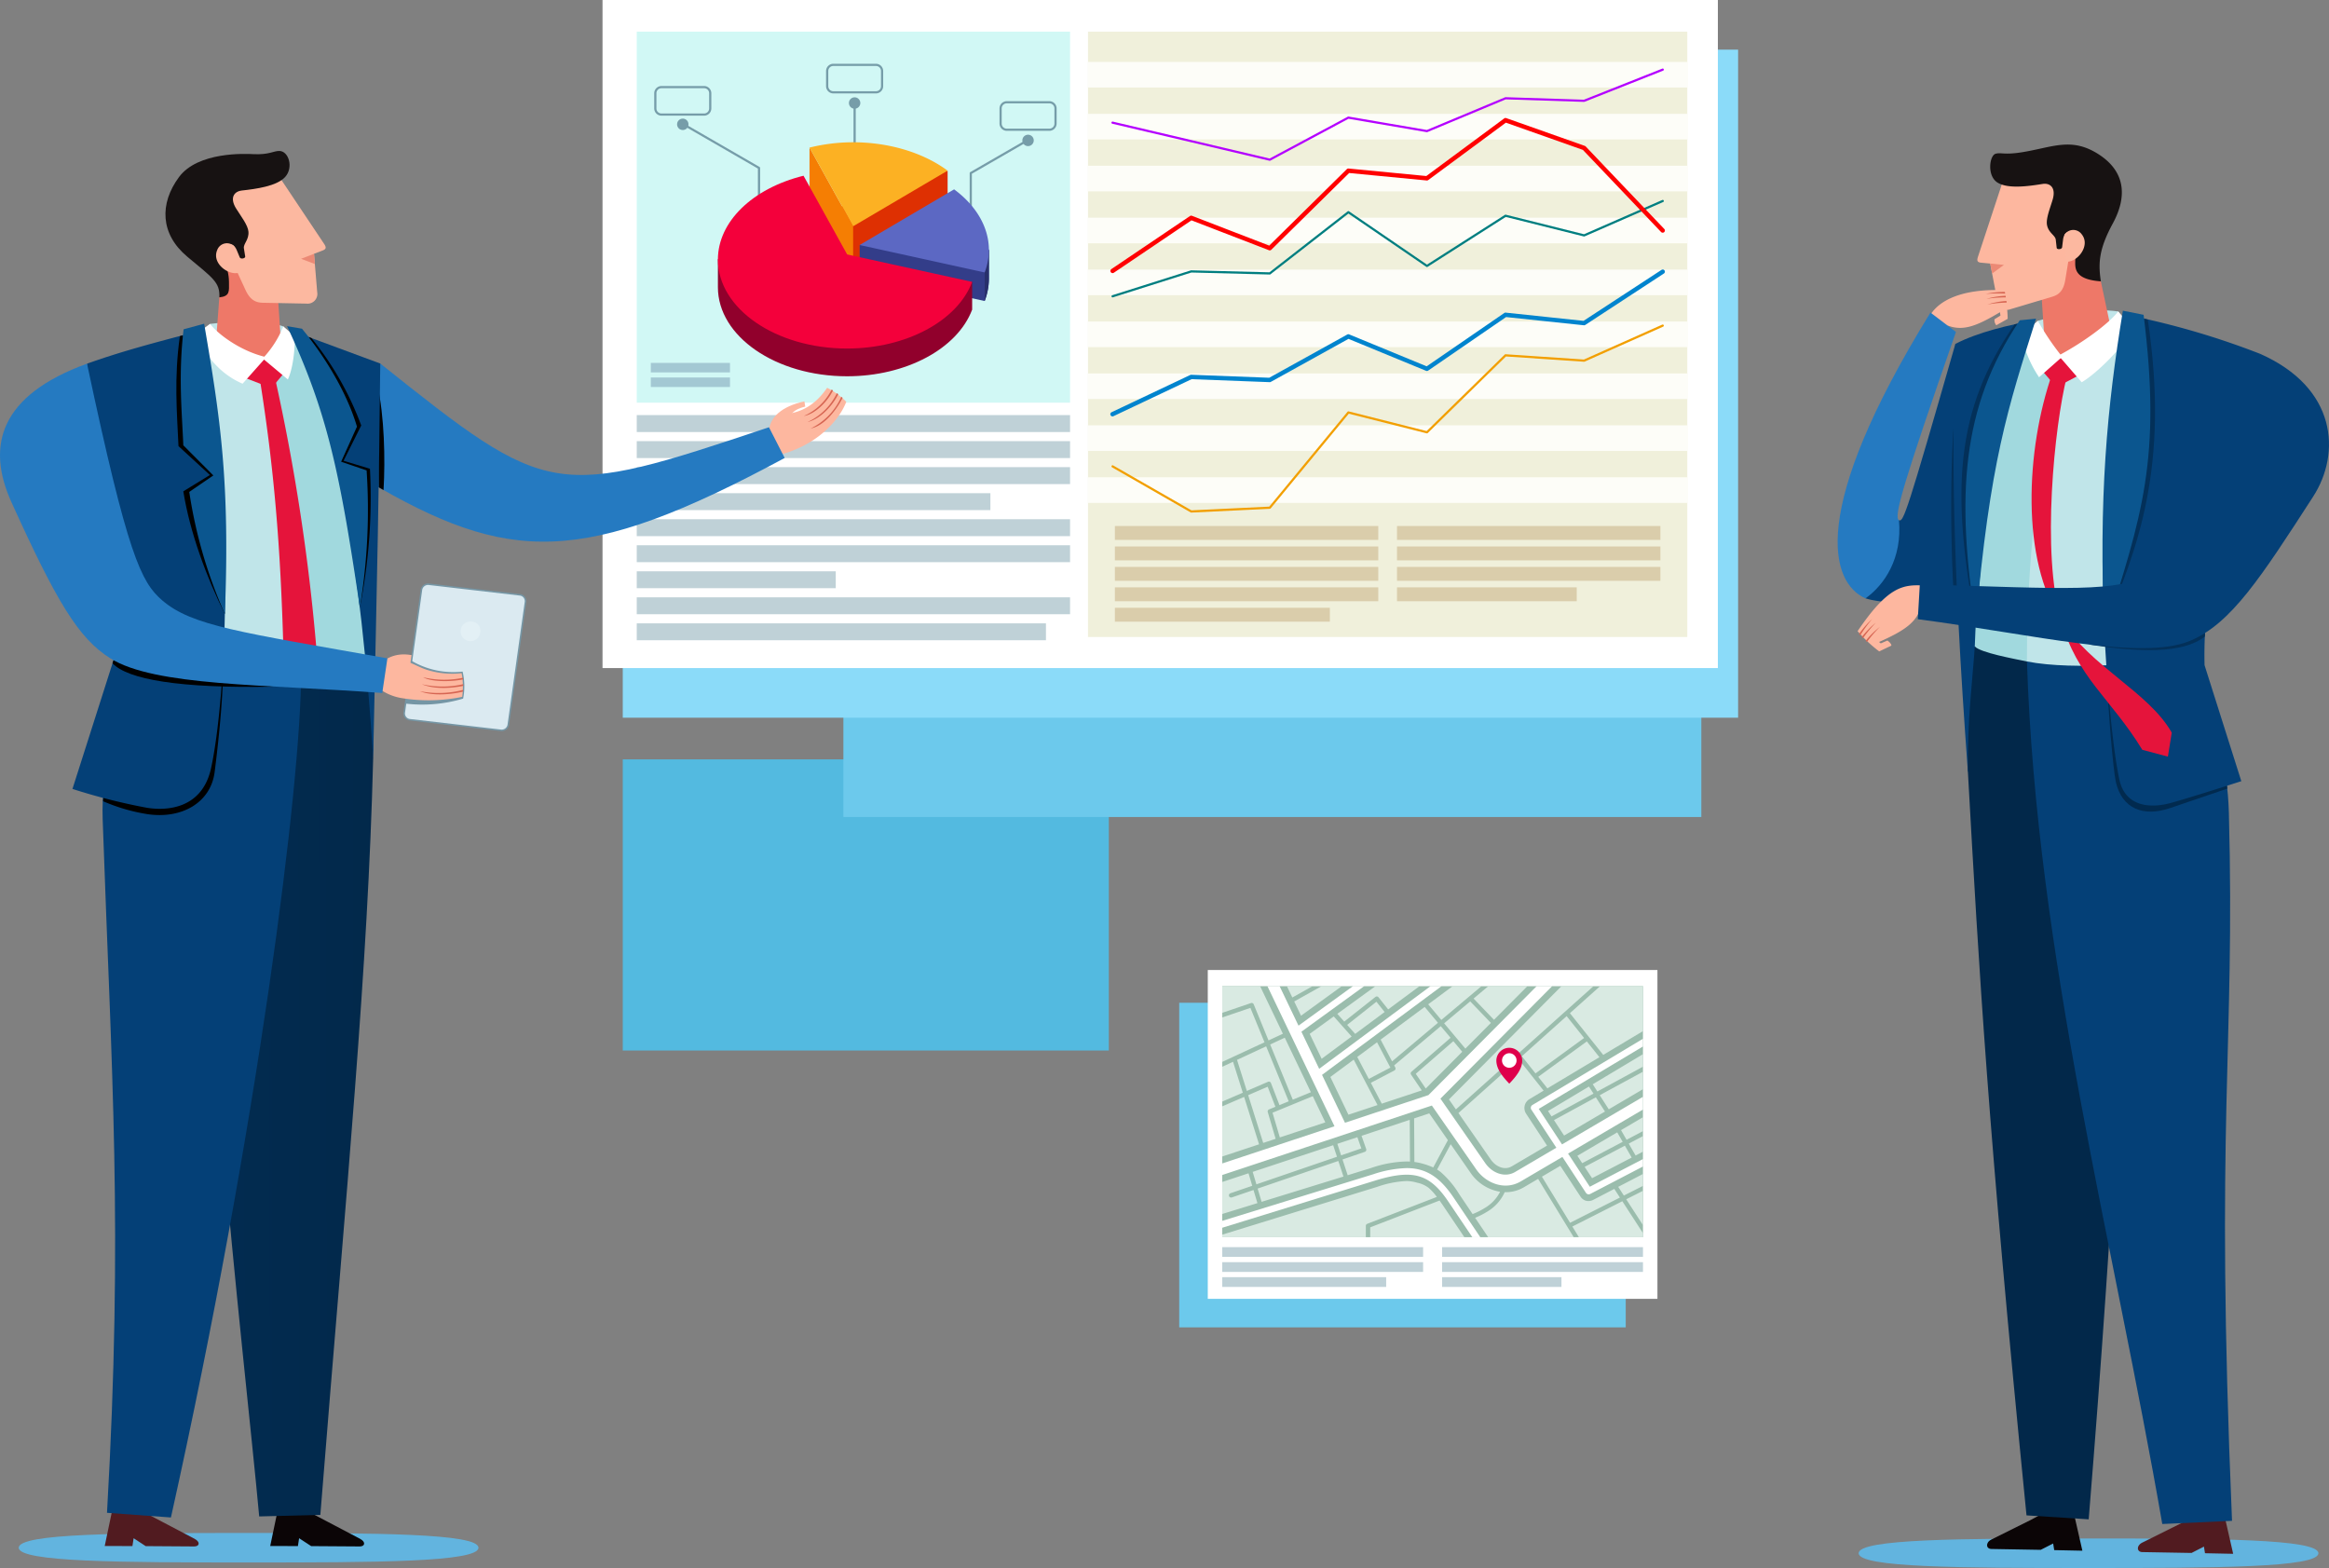 <svg xmlns="http://www.w3.org/2000/svg" xmlns:xlink="http://www.w3.org/1999/xlink" width="510.818" height="343.882" viewBox="0 0 510.818 343.882"><rect x="0" y="0" width="510.818" height="343.882" fill="#808080" stroke="none"/><defs><style>.a{fill:#6cc9ec;}.b{fill:#53bae0;}.c{fill:#8bdbf9;}.d{fill:url(#a);}.e{fill:#d1f8f5;}.f{fill:#f0f0db;}.g{fill:#bfd1d7;}.h{fill:#769da9;}.i{fill:#de3002;}.j{fill:#f57e03;}.k{fill:#333d89;}.l{fill:#28306c;}.m{fill:#91002c;}.n{fill:#f4003b;}.o{fill:#5c68c3;}.p{fill:#fcb123;}.q{fill:#a3c8d3;}.r{fill:#fdfdf8;}.s{fill:#b400ff;}.t{fill:#007e80;}.u{fill:#0084ce;}.v{fill:#f29f00;}.w{fill:red;}.x{fill:#dacdab;}.y{fill:#62b4df;}.z{fill:#0b0506;}.aa{fill:#511b20;}.ab{fill:url(#b);}.ac{fill:url(#c);}.ad{fill:url(#d);}.ae{fill:url(#e);}.af{fill:#fcb8a0;}.ag{fill:#171212;}.ah{fill:url(#f);}.ai{fill:#a1d9de;}.aj{fill:#e5143b;}.ak{fill:#fff;}.al{fill:url(#g);}.am{fill:#044077;}.an{fill:url(#h);}.ao{fill:#0b568f;}.ap{fill:url(#i);}.aq{fill:url(#j);}.ar{fill:#d66552;}.as{fill:#fdb79f;}.at{fill:url(#k);}.au{fill:url(#l);}.av{fill:url(#m);}.aw{fill:url(#n);}.ax{fill:#7596a5;}.ay{fill:url(#o);}.az{fill:url(#p);}.ba{fill:url(#q);}.bb{fill:#e3f0f5;}.bc{fill:url(#r);}.bd{fill:url(#s);}.be{fill:url(#t);}.bf{fill:url(#u);}.bg{fill:url(#v);}.bh{fill:url(#w);}.bi{fill:url(#x);}.bj{fill:url(#y);}.bk{fill:url(#z);}.bl{fill:url(#aa);}.bm{fill:url(#ab);}.bn{fill:url(#ac);}.bo{fill:url(#ad);}.bp{fill:url(#ae);}.bq{fill:#9bbdad;}.br{fill:#d9eae2;}.bs{fill:#df004b;}</style><linearGradient id="a" x1="-16.127" y1="-11.328" x2="-16.778" y2="-12.604" gradientUnits="objectBoundingBox"><stop offset="0" stop-color="#fff"/><stop offset="1" stop-color="#ecf4f6"/></linearGradient><linearGradient id="b" x1="-2.136" y1="-1.613" x2="1.097" y2="-1.64" gradientUnits="objectBoundingBox"><stop offset="0" stop-color="#033460"/><stop offset="1" stop-color="#02284a"/></linearGradient><linearGradient id="c" x1="-54.351" y1="-15.282" x2="-58.084" y2="-14.985" gradientUnits="objectBoundingBox"><stop offset="0" stop-color="#044077"/><stop offset="1" stop-color="#033460"/></linearGradient><linearGradient id="d" x1="-46.026" y1="-0.508" x2="-46.837" y2="-1.554" gradientUnits="objectBoundingBox"><stop offset="0" stop-color="#c0e5e9"/><stop offset="1" stop-color="#e2f4f4"/></linearGradient><linearGradient id="e" x1="-133.477" y1="-3.041" x2="-132.726" y2="-2.541" gradientUnits="objectBoundingBox"><stop offset="0" stop-color="#fdb79f"/><stop offset="1" stop-color="#ee7868"/></linearGradient><linearGradient id="f" x1="-640.977" y1="-28.795" x2="-640.702" y2="-28.211" gradientUnits="objectBoundingBox"><stop offset="0" stop-color="#fcb8a0"/><stop offset="1" stop-color="#eb8975"/></linearGradient><linearGradient id="g" x1="-85.55" y1="-23.609" x2="-84.346" y2="-23.609" gradientUnits="objectBoundingBox"><stop offset="0" stop-color="#012a4f"/><stop offset="1"/></linearGradient><linearGradient id="h" x1="-212" y1="-10.899" x2="-210.052" y2="-10.899" gradientUnits="objectBoundingBox"><stop offset="0" stop-color="#033059"/><stop offset="1"/></linearGradient><linearGradient id="i" x1="-63.209" y1="-136.018" x2="-61.874" y2="-136.018" xlink:href="#h"/><radialGradient id="j" cx="-0.057" cy="0.448" r="0.67" gradientTransform="matrix(0.379, -0.917, 0.858, 0.392, 129.712, -192.885)" gradientUnits="objectBoundingBox"><stop offset="0" stop-color="#ee7868"/><stop offset="1" stop-color="#fdb79f"/></radialGradient><linearGradient id="k" x1="7.053" y1="-67.244" x2="6.736" y2="-64.619" gradientUnits="objectBoundingBox"><stop offset="0" stop-color="#044077"/><stop offset="1" stop-color="#257ac1"/></linearGradient><linearGradient id="l" x1="-1461.302" y1="-28.524" x2="-1458.242" y2="-28.524" xlink:href="#h"/><linearGradient id="m" x1="-165.082" y1="-11.165" x2="-163.388" y2="-11.165" xlink:href="#h"/><linearGradient id="n" x1="-189.563" y1="-527.481" x2="-190.289" y2="-527.891" xlink:href="#e"/><linearGradient id="o" x1="-83.742" y1="-98.688" x2="-85.023" y2="-98.162" gradientUnits="objectBoundingBox"><stop offset="0" stop-color="#dbeaf1"/><stop offset="1" stop-color="#a7c0c8"/></linearGradient><linearGradient id="p" x1="-114.985" y1="-344.611" x2="-115.66" y2="-345.326" xlink:href="#e"/><linearGradient id="q" x1="-28.485" y1="-15.034" x2="-27.098" y2="-15.495" xlink:href="#k"/><linearGradient id="r" x1="9.522" y1="-13.691" x2="8.806" y2="-14.557" xlink:href="#d"/><linearGradient id="s" x1="12.706" y1="-24.93" x2="13.399" y2="-24.402" xlink:href="#e"/><linearGradient id="t" x1="11.295" y1="-20.505" x2="11.527" y2="-20.769" xlink:href="#e"/><linearGradient id="u" x1="79.114" y1="-273.921" x2="79.392" y2="-273.323" xlink:href="#f"/><linearGradient id="v" x1="65.087" y1="-8.244" x2="67.32" y2="-8.244" xlink:href="#h"/><linearGradient id="w" x1="17.779" y1="-5.537" x2="19.945" y2="-5.537" xlink:href="#h"/><linearGradient id="x" x1="-10.757" y1="-16.62" x2="-7.56" y2="-16.648" xlink:href="#b"/><linearGradient id="y" x1="-39.396" y1="-1.012" x2="-43.011" y2="-0.719" xlink:href="#c"/><linearGradient id="z" x1="6.161" y1="-17.337" x2="7.35" y2="-17.337" xlink:href="#g"/><linearGradient id="aa" x1="15.135" y1="-5.421" x2="17.241" y2="-5.421" xlink:href="#h"/><linearGradient id="ab" x1="-1.919" y1="-94.473" x2="-0.664" y2="-95.229" gradientUnits="objectBoundingBox"><stop offset="0" stop-color="#e5143b"/><stop offset="1" stop-color="#b70f37"/></linearGradient><linearGradient id="ac" x1="30.174" y1="-24.463" x2="30.623" y2="-23.597" xlink:href="#k"/><linearGradient id="ad" x1="8.911" y1="-119.664" x2="9.257" y2="-119.664" xlink:href="#h"/><linearGradient id="ae" x1="1.837" y1="-5.822" x2="3.049" y2="-6.377" xlink:href="#k"/></defs><g transform="translate(-64.149 -50.914)"><path class="a" d="M493.547,416.031h97.935v71.19H493.547Z" transform="translate(-170.762 -145.199)"/><path class="b" d="M290.92,327.414H397.526v63.85H290.92Z" transform="translate(-90.182 -109.958)"/><path class="a" d="M371.259,194.185H559.433v92.884H371.259Z" transform="translate(-122.131 -56.976)"/><path class="c" d="M290.92,68.99H535.549V215.505H290.92Z" transform="translate(-90.182 -7.188)"/><g transform="translate(196.302 50.914)"><path class="d" d="M283.555,50.914H528.184V197.429H283.555Z" transform="translate(-283.555 -50.914)"/><path class="e" d="M296.016,62.434h95.037v81.374H296.016Z" transform="translate(-288.51 -55.495)"/><path class="f" d="M460.323,62.434H591.775V195.2H460.323Z" transform="translate(-353.852 -55.495)"/><path class="g" d="M296.016,202.063h95.037v3.711H296.016Z" transform="translate(-288.51 -111.023)"/><path class="g" d="M296.016,211.539h95.037v3.711H296.016Z" transform="translate(-288.51 -114.791)"/><path class="g" d="M296.016,221.016h95.037v3.711H296.016Z" transform="translate(-288.51 -118.56)"/><path class="g" d="M296.016,230.492H373.58V234.2H296.016Z" transform="translate(-288.51 -122.328)"/><path class="g" d="M296.016,239.97h95.037v3.711H296.016Z" transform="translate(-288.51 -126.097)"/><path class="g" d="M296.016,249.446h95.037v3.711H296.016Z" transform="translate(-288.51 -129.866)"/><path class="g" d="M296.016,258.923h43.646v3.711H296.016Z" transform="translate(-288.51 -133.635)"/><g transform="translate(16.353 26.017)"><path class="h" d="M311.953,94.109a1.248,1.248,0,1,1-1.248,1.249A1.249,1.249,0,0,1,311.953,94.109Z" transform="translate(-310.705 -94.109)"/><path class="h" d="M313.695,96.267a.241.241,0,0,0-.1.451l15.936,9.2v20.839a.241.241,0,1,0,.482.013V105.779a.239.239,0,0,0-.12-.21L313.833,96.3a.238.238,0,0,0-.139-.034Z" transform="translate(-311.804 -94.967)"/></g><g transform="translate(54.043 21.345)"><path class="h" d="M374.528,86.352a1.248,1.248,0,1,1-1.249,1.248A1.248,1.248,0,0,1,374.528,86.352Z" transform="translate(-373.279 -86.352)"/><path class="h" d="M375.188,89.529a.242.242,0,0,0-.238.245v9.854a.242.242,0,0,0,.483,0h0V89.774a.242.242,0,0,0-.238-.245Z" transform="translate(-373.944 -87.615)"/></g><g transform="translate(80.526 29.547)"><path class="h" d="M437.682,99.97a1.248,1.248,0,1,0,1.248,1.248A1.248,1.248,0,0,0,437.682,99.97Z" transform="translate(-424.878 -99.97)"/><path class="h" d="M429.41,102.127a.242.242,0,0,1,.225.256.24.24,0,0,1-.123.2l-11.782,6.8v23.1a.241.241,0,1,1-.482.013V109.242a.242.242,0,0,1,.12-.21l11.9-6.871a.243.243,0,0,1,.139-.034Z" transform="translate(-417.248 -100.828)"/></g><g transform="translate(25.304 31.196)"><path class="i" d="M370.666,120.741l2.5,13.72,20.717-12.2v-9.219Z" transform="translate(-343.501 -106.815)"/><path class="j" d="M358.924,113.862l9.568,17.261V121.9l-9.568-17.261Z" transform="translate(-338.831 -103.477)"/><path class="k" d="M377.187,144.232l27.416,6.018a13.9,13.9,0,0,0,.932-4.914v-6.259c-1.287-2.554-4.906-2.356-7.631-4.366l-20.717,3.262Z" transform="translate(-346.094 -115.435)"/><path class="l" d="M421.3,146.875v6.259a13.9,13.9,0,0,0,.932-4.914v-6.259C419.759,142.7,417.257,144.139,421.3,146.875Z" transform="translate(-362.788 -118.317)"/><path class="m" d="M353.913,142.265,344.345,125c-8.414,2.079-16.119,6.634-18.78,12.281v6.085c0,10.787,12.692,19.533,28.348,19.533,12.9-.007,24.171-6.015,27.417-14.62V142.2Z" transform="translate(-325.565 -111.574)"/><path class="n" d="M353.913,132.162,344.345,114.9c-11.255,2.781-18.768,10.127-18.78,18.366,0,10.788,12.692,19.532,28.348,19.532h0c12.9-.007,24.171-6.015,27.417-14.618Z" transform="translate(-325.565 -107.556)"/><path class="o" d="M377.187,132.068l27.416,6.018a13.889,13.889,0,0,0,.932-4.913c-.008-4.942-2.735-9.7-7.631-13.31Z" transform="translate(-346.094 -109.53)"/><path class="p" d="M358.924,103.874l9.568,17.261,20.717-12.2c-5.355-3.963-12.858-6.217-20.717-6.223a40.005,40.005,0,0,0-9.568,1.167Z" transform="translate(-338.831 -102.707)"/></g><path class="h" d="M303.97,82.234a1.593,1.593,0,0,0-1.591,1.591v3.323a1.592,1.592,0,0,0,1.591,1.59h9.344a1.592,1.592,0,0,0,1.591-1.59V83.825a1.593,1.593,0,0,0-1.591-1.591Zm0,.482h9.344a1.1,1.1,0,0,1,1.109,1.109v3.323a1.1,1.1,0,0,1-1.109,1.108H303.97a1.1,1.1,0,0,1-1.109-1.108V83.825A1.1,1.1,0,0,1,303.97,82.716Z" transform="translate(-291.041 -63.369)"/><path class="h" d="M366.544,74.132a1.594,1.594,0,0,0-1.592,1.591v3.322a1.594,1.594,0,0,0,1.592,1.591h9.343a1.592,1.592,0,0,0,1.591-1.591V75.723a1.592,1.592,0,0,0-1.591-1.591Zm0,.483h9.343A1.1,1.1,0,0,1,377,75.723v3.322a1.1,1.1,0,0,1-1.109,1.109h-9.343a1.1,1.1,0,0,1-1.109-1.109V75.723A1.1,1.1,0,0,1,366.544,74.615Z" transform="translate(-315.925 -60.147)"/><path class="h" d="M429.7,87.751a1.593,1.593,0,0,0-1.591,1.591v3.322a1.594,1.594,0,0,0,1.591,1.591h9.345a1.593,1.593,0,0,0,1.59-1.591V89.342a1.592,1.592,0,0,0-1.59-1.591Zm0,.482h9.345a1.1,1.1,0,0,1,1.109,1.109v3.322a1.1,1.1,0,0,1-1.109,1.109H429.7a1.1,1.1,0,0,1-1.109-1.109V89.342A1.1,1.1,0,0,1,429.7,88.233Z" transform="translate(-341.04 -65.563)"/><path class="q" d="M301.135,183.048H318.5v2.083H301.135Z" transform="translate(-290.546 -103.461)"/><path class="q" d="M301.135,188.366H318.5v2.083H301.135Z" transform="translate(-290.546 -105.576)"/><path class="r" d="M460.323,73.465H591.775v5.612H460.323Z" transform="translate(-353.852 -59.882)"/><path class="r" d="M460.323,92.368H591.775V97.98H460.323Z" transform="translate(-353.852 -67.399)"/><path class="r" d="M460.323,111.273H591.775v5.613H460.323Z" transform="translate(-353.852 -74.917)"/><path class="r" d="M460.323,130.177H591.775v5.613H460.323Z" transform="translate(-353.852 -82.435)"/><path class="r" d="M460.323,149.081H591.775v5.612H460.323Z" transform="translate(-353.852 -89.953)"/><path class="r" d="M460.323,167.985H591.775V173.6H460.323Z" transform="translate(-353.852 -97.471)"/><path class="r" d="M460.323,186.89H591.775V192.5H460.323Z" transform="translate(-353.852 -104.989)"/><path class="r" d="M460.323,205.794H591.775v5.612H460.323Z" transform="translate(-353.852 -112.506)"/><path class="r" d="M460.323,224.7H591.775v5.614H460.323Z" transform="translate(-353.852 -120.024)"/><path class="s" d="M589.776,75.873a.248.248,0,0,0-.087.018L572.5,82.706l-17.185-.553a.241.241,0,0,0-.1.019l-17.171,7.174L520.877,86.4a.238.238,0,0,0-.155.026l-17.155,9.184-17.146-4.049-17.235-4.049a.241.241,0,1,0-.122.466l.012,0,17.234,4.049,17.236,4.07a.242.242,0,0,0,.169-.022l17.163-9.188,17.154,2.94a.229.229,0,0,0,.133-.014l17.187-7.182,17.184.553a.249.249,0,0,0,.1-.017l17.235-6.832a.241.241,0,0,0-.09-.467Z" transform="translate(-357.256 -60.84)"/><path class="t" d="M589.769,123.705a.249.249,0,0,0-.086.022l-17.161,7.506-17.155-4.288a.237.237,0,0,0-.188.031l-17.1,10.923-17.1-11.7a.241.241,0,0,0-.284.009l-17.167,13.374-17.149-.438a.251.251,0,0,0-.079.011l-17.235,5.456a.241.241,0,1,0,.142.461h0l17.2-5.444,17.194.438a.237.237,0,0,0,.154-.05l17.1-13.319,17.09,11.687a.242.242,0,0,0,.266.005l17.148-10.953,17.135,4.284a.242.242,0,0,0,.155-.014l17.234-7.537a.241.241,0,0,0-.107-.464Z" transform="translate(-357.259 -79.861)"/><path class="u" d="M589.6,149.053a.483.483,0,0,0-.258.083l-17.092,11.175-17.064-1.805a.478.478,0,0,0-.323.082l-17.02,11.694-16.995-7a.482.482,0,0,0-.417.023l-17.119,9.482-17.1-.654a.484.484,0,0,0-.225.047l-17.235,8.157a.482.482,0,0,0,.375.888.3.3,0,0,0,.037-.017l17.129-8.107,17.117.654a.486.486,0,0,0,.252-.06l17.033-9.435,17.02,7.006a.482.482,0,0,0,.457-.048l17.089-11.741,17.059,1.8a.478.478,0,0,0,.314-.075l17.235-11.271a.482.482,0,0,0-.269-.888Z" transform="translate(-357.088 -89.942)"/><path class="v" d="M589.762,169.077a.233.233,0,0,0-.085.022L572.5,176.753l-17.175-1.16a.245.245,0,0,0-.185.068L538,192.441l-17.1-4.316a.242.242,0,0,0-.245.081l-17.168,20.807-17.058.818-17.175-9.85a.24.24,0,0,0-.256.407l.017.01,17.235,9.887a.234.234,0,0,0,.131.031l17.235-.826a.241.241,0,0,0,.175-.087l17.137-20.772,17.088,4.311a.244.244,0,0,0,.227-.061l17.159-16.8,17.127,1.158a.24.24,0,0,0,.114-.02l17.235-7.679a.241.241,0,0,0-.111-.463Z" transform="translate(-357.254 -97.904)"/><path class="w" d="M555.124,93.869a.488.488,0,0,0-.257.094L537.78,106.6l-17.051-1.644a.483.483,0,0,0-.384.136l-17.015,16.77-16.945-6.536a.482.482,0,0,0-.443.05l-17.235,11.634a.482.482,0,0,0,.54.8l17.026-11.493,17,6.557a.483.483,0,0,0,.512-.106l17.075-16.83,17.011,1.64a.48.48,0,0,0,.332-.092l17.029-12.59,16.885,5.97,17.157,18.014a.482.482,0,0,0,.7-.665l-17.235-18.1a.494.494,0,0,0-.189-.122L555.314,93.9a.477.477,0,0,0-.19-.028Z" transform="translate(-357.102 -67.996)"/><g transform="translate(112.372 115.361)"><path class="x" d="M470.119,249.885H527.89v3.05H470.119Z" transform="translate(-470.119 -245.401)"/><path class="x" d="M470.119,257.328H527.89v3.05H470.119Z" transform="translate(-470.119 -248.361)"/><path class="x" d="M470.119,264.771H527.89v3.049H470.119Z" transform="translate(-470.119 -251.321)"/><path class="x" d="M470.119,272.213h47.15v3.05h-47.15Z" transform="translate(-470.119 -254.281)"/><path class="x" d="M470.119,242.441H527.89v3.05H470.119Z" transform="translate(-470.119 -242.441)"/><path class="x" d="M572.857,249.885h57.771v3.05H572.857Z" transform="translate(-510.976 -245.401)"/><path class="x" d="M572.857,257.328h57.771v3.05H572.857Z" transform="translate(-510.976 -248.361)"/><path class="x" d="M572.857,264.771h39.417v3.049H572.857Z" transform="translate(-510.976 -251.321)"/><path class="x" d="M572.857,242.441h57.771v3.05H572.857Z" transform="translate(-510.976 -242.441)"/></g><path class="g" d="M296.016,268.4h95.037v3.711H296.016Z" transform="translate(-288.51 -137.403)"/><path class="g" d="M296.016,277.876h89.751v3.711H296.016Z" transform="translate(-288.51 -141.172)"/></g><path class="y" d="M841.794,614.333c0,3.16-22.571,3.236-50.414,3.236s-50.414-.076-50.414-3.236,22.571-3.236,50.414-3.236S841.794,611.173,841.794,614.333Z" transform="translate(-269.155 -222.773)"/><path class="y" d="M171.8,612.324c0,3.16-22.571,3.236-50.414,3.236s-50.414-.077-50.415-3.236,22.571-3.236,50.415-3.236S171.8,609.165,171.8,612.324Z" transform="translate(-2.711 -221.974)"/><g transform="translate(64.149 84.02)"><path class="z" d="M164.685,596.869l-2.139,10.215,6.075.019.261-1.724,2.647,1.733,10.645.073c1.15.008,1.423-.972.046-1.695l-9.894-5.194-1.709-3.159Z" transform="translate(-103.28 -301.134)"/><path class="aa" d="M104.423,596.869l-2.14,10.215,6.076.019.261-1.724,2.646,1.733,10.645.073c1.15.008,1.423-.972.046-1.695l-9.894-5.194-1.709-3.159Z" transform="translate(-79.314 -301.134)"/><path class="ab" d="M151.4,473.984c-3.174-34.914-15.783-137.9-8.654-155.783L160.6,287.046c3.219-.671,13.02-7.494,14.935-8.572.629,6.653.658,17.674.866,29.146-1.2,47.2-5.576,90.794-11.588,166.023Z" transform="translate(-94.551 -174.516)"/><path class="ac" d="M102.465,478.241c3.578-62.7.98-96.308-.951-152.084-.37-10.691,2.672-20.638,6.577-34.976,10.866,2.424,25.872,3.259,36.954,2.625,0,24.371-9.391,99.285-28.557,185.458Z" transform="translate(-78.996 -179.569)"/><path class="ad" d="M116.683,219.484l3.508,25.212c9.64.055,18.133.551,30.776-1.614l4.387-12.98,1.255-47.839L147.174,169c-5.17-1.68-10.3-1.166-16.051-.549l-5.6,5.313Z" transform="translate(-85.041 -130.527)"/><g transform="translate(36.286 0)"><path class="ae" d="M145.322,141.862,143.427,152.3l-.891,11.834,11.987,3.672,2.629-2.406-1.02-15.469Z" transform="translate(-131.608 -120.188)"/><path class="af" d="M157.7,115.483l9.773,14.625c.5.752.422,1.126-.317,1.409l-1.92.737.7,8.4a2.139,2.139,0,0,1-2.343,2.524l-9.578-.187c-1.575-.031-2.789-.61-3.8-2.792l-4.943-10.7-.12-10.97Z" transform="translate(-132.65 -109.698)"/><path class="ag" d="M141.106,114.561c3.16-.354,7.7-.946,9.539-2.969,1.89-2.077.788-5.7-1.276-5.714-1.265-.011-2.284.873-5.687.7-1.676-.086-12.154-.6-16.322,5.036-4.3,5.818-4.122,12.473,1.814,17.444,5.517,4.622,7.235,5.613,7.039,8.932,2.362-.259,2.132-1.323,2.115-3.4-.028-3.633-2.021-5.586-.877-7.718.508-.687,1.864-.966,2.569.728l.676,1.624c.188.451,1.259.227,1.191-.2l-.287-1.793c-.158-.985,1.14-1.859,1-3.639-.115-1.452-1.646-3.393-2.705-5.09-1.472-2.359-.426-3.752,1.215-3.937Z" transform="translate(-124.392 -105.878)"/><path class="af" d="M146.772,140.1a2.261,2.261,0,0,0-3.7.883c-1.273,3.015,2.791,5.815,5,4.859Z" transform="translate(-131.725 -119.227)"/><path class="ah" d="M173.773,144.42l3.033,1.151-.187-2.244Z" transform="translate(-144.03 -120.771)"/></g><path class="ai" d="M168.121,247.521a101.177,101.177,0,0,0,14.962-1.562c3.525-19.741-2.21-42.678-14.93-71.231l-8.333,5.091c6.138,16.649,8.552,46.845,8.3,67.7Z" transform="translate(-102.196 -133.258)"/><path class="aj" d="M151.091,185l7.177,2.764,3.536-4.226-1.762-2.516-6.916.2Z" transform="translate(-98.724 -135.763)"/><path class="ak" d="M135.4,171.1l3.166-2.263c1.347,1.853,6.089,5.724,11.892,7.2a22.24,22.24,0,0,0,4.16-6.648l2.476,2.121c.155,2.024-.233,6.885-1.476,9.523l-5.219-4.364-4.709,5.292c-5.5-2.356-8.588-7.023-10.289-10.858Z" transform="translate(-92.484 -130.915)"/><path class="al" d="M111.377,324.748c7.515,1.138,13.887-2.482,14.771-9.16.64-4.835,2.306-19.36,1.7-25.065l-26.108,30.691-.043.71a40.107,40.107,0,0,0,9.681,2.824Z" transform="translate(-79.081 -179.307)"/><path class="am" d="M93.726,178.519c6.7-2.386,13.157-4.22,25.12-7.292,2.345,14.3,6.592,39.609,4.681,73.58-.352,6.261-1.194,16.026-2.6,22.443-1.992,9.063-9.952,9.334-14.044,8.669a131.63,131.63,0,0,1-16.354-4.137l9.26-29.031c-7.513-20.984-9.555-37.251-6.059-64.23Z" transform="translate(-74.638 -131.866)"/><path class="an" d="M129.144,173.182l.657-.176,7.864,30.935-2.86,3.4,4.2,26.782c-4.067-8.155-7.663-17.883-9.112-26.9l5.835-3.581-6.894-6.331C128.5,189.961,127.833,182.31,129.144,173.182Z" transform="translate(-89.687 -132.573)"/><path class="ao" d="M135.1,168.78c3.53,20.584,5.687,34.609,4.546,63.66a103.683,103.683,0,0,1-7.809-26.773l5.281-3.612-6.586-6.607c-.3-7.267-1.126-15.38.064-25.443Z" transform="translate(-90.325 -130.893)"/><path class="ap" d="M140.738,297.1c-21.1.423-32.319-1.609-35.621-5.12l.216-.676Z" transform="translate(-80.441 -179.617)"/><path class="aj" d="M162,187.834a447.285,447.285,0,0,1,9.2,60.117l-3.275,4.312-3.969-3.712c-.649-24.142-2.155-40.907-5.194-60.048Z" transform="translate(-101.775 -138.47)"/><g transform="translate(168.653 51.945)"><path class="aq" d="M346.211,200.714l2.728-2.865c3.609-.48,6.415-2.285,8.8-5.73a15.785,15.785,0,0,1,4.191,3.068c-1.648,4.329-6.919,10-15.684,11.87Z" transform="translate(-344.972 -192.119)"/><path class="ar" d="M363.256,192.945c-1.491,2.96-4.3,5.3-6.4,5.611a12.4,12.4,0,0,0,6.089-5.791Z" transform="translate(-349.204 -192.376)"/><path class="ar" d="M364.937,194.293c-1.231,2.492-3.88,5.447-6.761,6.118a13.223,13.223,0,0,0,6.451-6.325Z" transform="translate(-349.73 -192.901)"/><path class="ar" d="M366.357,195.616c-1.141,2.264-3.771,6.077-7,6.723a14.015,14.015,0,0,0,6.715-6.954Z" transform="translate(-350.201 -193.418)"/><path class="as" d="M344.154,203.567c.164-3.019,2.865-5.452,7.774-6.5l.184,1.142c-1.459.352-2.9.976-3.407,2.322,1.067,1.666.088,5.091-2.859,7.355Z" transform="translate(-344.154 -194.086)"/></g><path class="at" d="M289.407,203.991l-3.448-6.741c-47.193,15.8-48.113,15.662-85.258-13.974l-2.629,3.4-.269,22.266C228.737,227.164,244.851,228.006,289.407,203.991Z" transform="translate(-117.301 -136.657)"/><path class="au" d="M201.556,190.866c1.546,7.092,1.755,16.307,1.359,23.18l-1.07-.609Z" transform="translate(-118.793 -139.676)"/><path class="am" d="M169.629,171.072c10.409,20.461,15.554,51.1,18.317,93.837.917-42.722,1.281-58.712,1.552-86.486Z" transform="translate(-106.096 -131.804)"/><path class="av" d="M177.155,173.857l-.613-.226c3.664,21.576,8.926,29.188,11.222,59.313a122.77,122.77,0,0,0,2.221-30.423l-5.785-1.754,3.871-7.742A67.574,67.574,0,0,0,177.155,173.857Z" transform="translate(-108.846 -132.822)"/><g transform="translate(0 46.654)"><g transform="translate(82.144 48.196)"><path class="aw" d="M203.65,290.213c2.264-1.349,5.525-1.65,9.9.813l-.617.978c-1.326-.7-2.818-1.187-4.424-.134-.3,1.955-2.971,3.492-6.679,3.239Z" transform="translate(-201.046 -273.624)"/><path class="ax" d="M233.611,295.395a1.607,1.607,0,0,1-1.176.332h0l-19.99-2.32a1.569,1.569,0,0,1-1.367-1.774l3.765-26.878a1.628,1.628,0,0,1,1.79-1.393l19.991,2.32a1.568,1.568,0,0,1,1.367,1.773l-3.765,26.879a1.627,1.627,0,0,1-.614,1.06Z" transform="translate(-204.718 -263.351)"/><path class="ay" d="M236.805,266.232l-19.991-2.321a1.293,1.293,0,0,0-1.423,1.108L211.627,291.9a1.225,1.225,0,0,0,1.076,1.4l19.99,2.32a1.293,1.293,0,0,0,1.423-1.108l3.765-26.879A1.225,1.225,0,0,0,236.805,266.232Z" transform="translate(-204.937 -263.57)"/><path class="ax" d="M224.318,293.89a13.955,13.955,0,0,1,.118,5.923,31.128,31.128,0,0,1-12.669,1.093l1.367-9.375a18.123,18.123,0,0,0,11.185,2.359Z" transform="translate(-204.998 -274.558)"/><path class="az" d="M202.837,290.844c4.593-.5,6.63,1.7,9.694,2.51a18.383,18.383,0,0,0,7.1.58,15.763,15.763,0,0,1,.129,5.193,36.447,36.447,0,0,1-13.032.314,11.6,11.6,0,0,1-6.2-2.941Z" transform="translate(-200.529 -274.255)"/><path class="ar" d="M227,297.985c-3.255.628-7.145.467-8.793-.471a20.066,20.066,0,0,0,8.745.112Z" transform="translate(-207.559 -276.937)"/><path class="ar" d="M226.867,300.4c-2.726.547-6.366.786-9.131-.363a20.281,20.281,0,0,0,9.105-.008Z" transform="translate(-207.372 -277.938)"/><path class="ar" d="M226.544,302.473c-2.32.617-6.752,1.053-9.472-.078a21.419,21.419,0,0,0,9.482-.287Z" transform="translate(-207.108 -278.764)"/></g><path class="ba" d="M149.12,247.956l-1.131,7.6C122,253.61,98.163,254.109,88.32,247.938c-7.023-4.4-11.854-12.614-21.649-34.2-5.653-12.455-2.492-23.484,16.566-30.408,8.926,42.04,11.827,47.908,16.509,51.926,6.56,5.627,17.157,6.961,49.374,12.7Z" transform="translate(-64.149 -183.334)"/><path class="bb" d="M236.236,279.445a2.159,2.159,0,1,1-1.81-2.211A1.941,1.941,0,0,1,236.236,279.445Z" transform="translate(-130.892 -220.661)"/></g><path class="ao" d="M171.955,170.224c4.569,5.511,9.71,13.567,12.059,21.475l-3.472,7.7,5.586,1.9a130.053,130.053,0,0,1-1.488,30.07c-4.41-29.926-7.149-42.829-15.956-61.707Z" transform="translate(-105.72 -131.241)"/></g><g transform="translate(467.197 82.62)"><path class="aa" d="M861.565,602.352l1.967,8.627-6.179-.128-.231-1.453L854.4,610.79l-10.828-.189c-1.17-.02-1.335-1.4,0-2.068l8.7-4.328,3.256-1.767Z" transform="translate(-776.781 -301.915)"/><path class="z" d="M806.659,601.22l1.967,8.627-6.179-.128-.231-1.454-2.727,1.393-10.828-.189c-1.17-.02-1.335-1.4,0-2.069l8.7-4.328,3.257-1.767Z" transform="translate(-754.946 -301.465)"/><path class="am" d="M750.8,214.8c.981.478,1.78-1.788,12.367-38.67l17.439,8.24c2.868,53.764-31.808,49.3-37.147,47.57.074-6.577.556-11.173,7.341-17.14Z" transform="translate(-737.342 -132.417)"/><path class="bc" d="M827.377,239.645,801,256.884l-18.173-19.266-.635-13.434L789.6,178.9l7.056-12.7c5.313-1.538,11.813-2.871,17.644-2.052l4.506,10.275Z" transform="translate(-752.747 -127.549)"/><path class="ai" d="M793.937,244.054l-11.381,1.112c-2.929-20.189-1.121-44.774,12.759-73.381l8.466,2.8c-6.227,15.015-9.945,44.007-9.844,69.474Z" transform="translate(-752.417 -130.687)"/><g transform="translate(30.642 0)"><path class="bd" d="M813.558,140.931l6.781,7.479,2.505,11.768-6.53,4.779-6.789.54-1.586-4.585-.951-14.753Z" transform="translate(-793.25 -118.418)"/><path class="be" d="M789.763,116.693l-5.457,16.561c-.281.851-.1,1.187.676,1.262l2.028.195,1.559,8.211a2.12,2.12,0,0,0,2.908,1.789l9.1-2.718c1.5-.447,2.5-1.323,2.887-3.675l1.885-11.527-2.793-10.511Z" transform="translate(-784.18 -108.615)"/><path class="ag" d="M800.361,112.189c-3.113.5-7.6,1.137-9.9-.307-2.356-1.483-1.751-5.929-.42-6.311,1.206-.346,1.839.294,5.741-.326,6.788-1.078,10.892-3.433,16.926.483,5.581,3.621,6.409,8.94,3.03,15.161-3.063,5.641-3.193,8.731-2.606,12.657-5.128-.353-5.632-2.289-5.621-4s.272-6.05-.4-6.572a1.285,1.285,0,0,0-1.954.366,3.172,3.172,0,0,0-.307,1.011l-.214,1.73c-.06.481-1.143.551-1.191.124l-.2-1.789c-.11-.982-1.582-1.473-1.918-3.21-.274-1.417.673-3.678,1.234-5.579C803.345,112.983,801.978,111.929,800.361,112.189Z" transform="translate(-786.045 -103.553)"/><path class="af" d="M815.92,135.707a2.272,2.272,0,0,1,3.79-.09c2.016,2.543-1.123,6.294-3.49,5.968Z" transform="translate(-796.803 -115.919)"/><path class="bf" d="M791.887,147.169l-2.592,1.9-.416-2.192Z" transform="translate(-786.049 -120.783)"/></g><path class="aj" d="M816.317,184.519l-5.814,3.074-3.7-4.312,1.667-2.223,6.248.383Z" transform="translate(-762.533 -134.375)"/><path class="bg" d="M776.247,191.877c-2.274,11.536-1.641,38.221-.967,46.33l3.342-.232Z" transform="translate(-749.75 -138.678)"/><path class="ak" d="M824.66,168.029l-3.173-3.721c-2.269,2.872-7.96,6.915-12.687,9.452a56.951,56.951,0,0,1-4.957-7.4l-3.578,3.192a25.39,25.39,0,0,0,3.848,9.19l4.761-4.2,4.592,5.3c3.368-1.971,9.471-8.041,11.194-11.816Z" transform="translate(-759.935 -127.714)"/><path class="am" d="M793.294,167.623c-5.633,16.126-11.837,36.084-13.136,71.478l4.283,8.419c.252,7.331-2.624,12.82-5.79,19.129-3.519-47.941-3.535-71.92-2.753-93.9,4.852-2.525,11.921-4.249,17.4-5.126Z" transform="translate(-750.079 -129.032)"/><path class="aj" d="M808.492,186.773c-5.914,16.818-6.892,41.1,1.93,54.222-4.4-14.5-1.465-42.776,1.234-53.477Z" transform="translate(-761.39 -136.648)"/><path class="bh" d="M790.049,168.908l.631-.134L791.4,170c-6.156,19.525-6.8,29.029-9.868,64.5C776.039,205.377,777.043,187.675,790.049,168.908Z" transform="translate(-751.232 -129.49)"/><path class="ao" d="M791.758,167.3l3.574-.355c-6.156,19.525-10.148,31.354-13.217,66.828C777.833,206.187,778.833,186.425,791.758,167.3Z" transform="translate(-751.812 -128.763)"/><path class="bi" d="M807.226,477.726c5.853-71.561,8.186-123.648,9.695-157.057l-23.239-31.077c-3.151-.661-10.181-1.937-11.441-3.3-.425,6.785-1.668,15.877-1.507,27.547,2.472,44.233,4.378,77.98,12.851,163.022Z" transform="translate(-752.162 -176.225)"/><path class="bj" d="M847.22,479.575c-3.751-88.614.7-102.634-.688-155.269-.286-10.879-3.116-19.747-7.551-34.2-8.845,1.289-26.148,3.063-36.74,1,2.1,64.341,19.017,127.562,29.68,189.161Z" transform="translate(-760.72 -177.741)"/><path class="bk" d="M845.24,325.783c-5.871,2-10.553.149-11.9-5.737-.581-2.548-1.762-16.16-1.93-23.588l26.3,24.429.071.629Z" transform="translate(-772.322 -180.267)"/><path class="am" d="M864.286,174.032a172.815,172.815,0,0,0-29.513-8.561c-2.285,14.565-6.428,40.339-4.246,74.882.4,6.367,1.408,19.513,2.968,27,1.308,6.271,7.129,6.352,11.2,5.245,4.417-1.2,15.568-4.806,15.568-4.806L852.2,242.354c-.279-10.194,1.516-23.631,4.2-36.977,2.242-11.165,10.912-14.759,7.891-31.345Z" transform="translate(-771.724 -128.177)"/><path class="bl" d="M839.938,167.152l-.815-.185-8.739,67.752c7.3-17.2,14.389-35.221,9.554-67.566Z" transform="translate(-771.912 -128.772)"/><path class="ao" d="M838.763,164.948l-4.543-.9c-3.446,20.964-5.4,41.178-4.034,70.722,8.314-25.85,12.507-38.461,8.577-69.827Z" transform="translate(-771.659 -127.613)"/><path class="bm" d="M838.962,301.415l-.847,5.264-5.612-1.495C825.555,293.8,818.15,289.35,814.711,276.8c6.726,10.415,19.123,15.634,24.251,24.62Z" transform="translate(-765.68 -172.448)"/><g transform="translate(0 31.904)"><g transform="translate(20.059)"><path class="as" d="M767.036,161.752c1.9-2.891,6.654-5.568,16.007-5.2a30.081,30.081,0,0,1,.807,6.28l-2.5,1.413a1.767,1.767,0,0,1-.393-1.32l1.31-.8-.119-.737c-5.207,3.112-8.122,4.172-11.463,2.918l-1.165,1.75-2.907-2.1Z" transform="translate(-766.61 -156.522)"/><path class="ar" d="M792.064,160.852a28.6,28.6,0,0,0-4.21.419,17.966,17.966,0,0,1,4.169-.771Z" transform="translate(-775.058 -158.104)"/><path class="ar" d="M791.735,158.96a29.08,29.08,0,0,0-4.249.329,18.119,18.119,0,0,1,4.2-.678Z" transform="translate(-774.912 -157.353)"/><path class="ar" d="M791.486,157.577a29.038,29.038,0,0,0-4.261.079,17.818,17.818,0,0,1,4.2-.44Z" transform="translate(-774.808 -156.797)"/></g><path class="bn" d="M753.664,164.726l5.593,4.245c-11.722,33.663-13.681,40.58-12.5,41.3.744,8.414-3.208,14.174-7.341,17.14C731.745,223.993,726.679,208.464,753.664,164.726Z" transform="translate(-733.307 -159.785)"/></g><g transform="translate(4.371 96.657)"><path class="as" d="M754.9,264.062c-4.41-.211-7.708.249-14.331,10.024a30.682,30.682,0,0,0,4.739,4.439l2.675-1.273c-.016-.423-.53-.887-.88-1.113l-1.454.628-.367-.307c5.71-2.545,8.333-4.374,9.256-7.933l2.165.055-.046-3.695Z" transform="translate(-740.564 -264.028)"/><path class="ar" d="M743.8,282.463a29.354,29.354,0,0,1,2.848-3.3,18.533,18.533,0,0,0-3.121,3.057Z" transform="translate(-741.741 -270.046)"/><path class="ar" d="M742.384,281.027a29.684,29.684,0,0,1,2.8-3.386,18.635,18.635,0,0,0-3.061,3.138Z" transform="translate(-741.182 -269.441)"/><path class="ar" d="M741.368,279.9a30,30,0,0,1,2.593-3.545,18.358,18.358,0,0,0-2.859,3.277Z" transform="translate(-740.778 -268.932)"/></g><path class="bo" d="M850.174,281.4l-25.6,2.513c11.062,1.69,20.626,2.129,25.567-1.746Z" transform="translate(-769.601 -174.28)"/><path class="bp" d="M762.941,230.274l-.447,7.643c25.746,3.4,49.068,9.2,59.745,4.735,9-3.766,15.585-14.012,26.958-31.6,6.15-9.509,5.275-23.912-11.721-31.373-14.748,37.707-18.408,45.31-23.794,48.274-7.545,4.151-18.152,3.29-50.741,2.317Z" transform="translate(-744.914 -133.829)"/></g><path class="ak" d="M503.951,404.105h98.622v72.119H503.951Z" transform="translate(-174.9 -140.456)"/><g transform="translate(332.223 267.188)"><path class="bq" d="M509.217,409.982H601.5v55.06H509.217Z" transform="translate(-509.217 -409.982)"/><path class="br" d="M509.217,409.982v5.852l6.3-2.141a.465.465,0,0,1,.146-.027.482.482,0,0,1,.456.3l3.246,7.919,3.154-1.465-5-10.438Zm14.18,0,1.192,2.492,4.442-2.492Zm7.6,0-5.994,3.363,1.494,3.122,8.942-6.485Zm11.828,0-8.369,6.07,1.52,1.706,6.839-5.412a.483.483,0,0,1,.676.078l2.118,2.661,6.873-5.1Zm16.933,0-5.367,3.984,2.876,3.429,8.815-7.413Zm7.82,0-3.235,2.721,4.475,4.663,7.334-7.384Zm16.042,0-24.675,24.843,1.521,2.187,30.184-27.03Zm8.475,0-6.623,5.93,7.31,9.15,8.71-5.216v-9.864Zm-28.491,3.343-5.718,4.81,4.655,5.55,5.6-5.635Zm-20.569.075-6.418,5.079,1.758,1.974,6.459-4.794Zm10.58,1.141-9.659,7.169,2.51,4.769,10.064-8.463Zm-38.221.21-6.182,2.1V426.6l9.272-4.305Zm69.359,1.806-9.824,8.8,2.993,3.76,10.66-7.764Zm-51.082.064-5.271,3.823,2.62,5.47,6.577-4.883Zm23.477,2.135-10.223,8.6.249.472a.482.482,0,0,1-.2.651h0l-5.167,2.706,2.4,4.572,8.77-2.907-2.344-3.459a.483.483,0,0,1,.082-.635l8.58-7.448Zm-34.219,2.534-3.2,1.488,4.957,12.1,3.968-1.631Zm36.978.757-8.244,7.157,2.188,3.23,8.006-8.061Zm29.277.058-10.662,7.765,2.012,2.529,11.412-6.835Zm-46.011.187-4.34,3.221,2.524,4.817,4.738-2.483Zm-24.322.892-6.39,2.968,2.149,6.813,4.645-2.005a.477.477,0,0,1,.192-.04.482.482,0,0,1,.449.308l1.873,4.845,2.024-.832ZM601.5,424.9l-11.024,6.6,1.017,1.585,10.007-5.443ZM574.215,426l-13.19,11.813,7.079,10.182c1.165,1.675,3.1,2.394,4.608,1.51l7.745-4.553-4.651-7.085a2.277,2.277,0,0,1,.7-3.05l3.2-1.917Zm-36.16.1-5.125,3.8,3.964,8.28,6.383-2.115Zm-26.471.467-2.367,1.1v7.634l4.507-1.947Zm89.912,2.182L592.01,433.9l1.983,3.092,7.5-4.41ZM589.644,432l-8.974,5.375.772,1.178,9.2-5Zm-70.463.042-4.277,1.847,3.3,10.477,2.725-.9L519.2,437.6a.482.482,0,0,1,.28-.583l1.4-.576Zm9.892,2.072-8.825,3.627,1.6,5.42,9.973-3.3Zm-15.058.159-4.8,2.071v11l8.078-2.675Zm77.145.09-9.187,5,2.224,3.39,8.964-5.269Zm-35.528.381-.039.043.044.013c0-.019,0-.038,0-.057Zm-1.01,3.143-3.322,1.1.06,9.561a11.764,11.764,0,0,1,1.78.359,15.316,15.316,0,0,1,2.353.84l3.213-5.986Zm46.873.844-4.814,2.829,1.214,2.118,3.6-1.9Zm-51.156.575-10.571,3.5,1.022,2.9a.482.482,0,0,1-.295.614h0l-4.9,1.677,1.134,3.453,5.179-1.6a25.542,25.542,0,0,1,7.742-1.416c.033,0,.067,0,.1,0,.218,0,.432.011.646.022l-.058-9.161h0Zm-15.105,1.767a1.373,1.373,0,0,1-.076.216l.262-.087A1.37,1.37,0,0,1,535.234,441.073Zm60.616.976-8.742,5.138,1.062,1.617,8.872-4.676Zm5.645.822-3.119,1.644,1.5,2.61,1.621-.844Zm-62.641.241-4.39,1.454.829,2.524,4.428-1.517Zm20.468,1.536-2.982,5.558a8.225,8.225,0,0,1,.784.543,20.527,20.527,0,0,1,4.043,4.819l2.962,4.4a15.5,15.5,0,0,0,2.638-1.313,8.709,8.709,0,0,0,3.393-3.578,9.727,9.727,0,0,1-6.409-4.054Zm-25.774.22-17.654,5.848.816,2.733,17.671-6.049Zm63.976.1-8.822,4.649,1.629,2.482,8.69-4.524Zm-62.843,3.353-17.7,6.058.868,2.906,17.952-5.54Zm48.686,1.071-4.036,2.373,6.176,10.116,10.931-5.531-1.231-1.9-4.612,2.4a2.25,2.25,0,0,1-1.7.169,2.167,2.167,0,0,1-1.115-.9Zm-68.388,1.632-5.762,1.909v7.018l7.716-2.382-.858-2.879-4.737,1.622a.482.482,0,0,1-.348-.9l.036-.012,4.773-1.634Zm86.516.153L596.066,454l1.237,1.909,4.193-2.121Zm-23,1.076-3.1,1.824a7.845,7.845,0,0,1-4.229,1.092,9.444,9.444,0,0,1-3.887,4.3,16.616,16.616,0,0,1-2.6,1.317l2.868,4.258h18.758Zm-29.019.478a22.42,22.42,0,0,0-6.3,1.276l-33.969,10.48v.56H540.71v-2.49a.481.481,0,0,1,.309-.45l15.269-5.9a11.57,11.57,0,0,0-1.823-2,6.283,6.283,0,0,0-2.52-1.123A8.538,8.538,0,0,0,549.481,452.726Zm52.015,2.139-3.666,1.855,3.666,5.661ZM556.88,457l-15.207,5.878v2.16h20.649l-4.752-7.053C557.32,457.617,557.1,457.315,556.88,457Zm40.084.154L586.009,462.7l1.429,2.341H601.5v-.887Z" transform="translate(-509.217 -409.982)"/><path class="ak" d="M519.123,409.982l14.712,30.73-24.618,8.155V451.4l45.976-15.23,9.747,14.018c2.106,3.03,6.255,4.672,9.725,2.632l9.156-5.382,5.169,7.877a.723.723,0,0,0,.939.243l11.566-6.021v-1.631l-11.656,6.068-4.772-7.27,16.427-9.655v-2.794l-17.75,10.432-5.109-7.786,22.859-13.69v-1.685l-24.248,14.523a.723.723,0,0,0-.233,1.016l5.484,8.355-9.054,5.322c-2.249,1.321-5.017.241-6.527-1.93l-9.843-14.156,24.513-24.681h-3.4l-23.442,23.6a1.168,1.168,0,0,0-.184.187l-.111.11-18.315,6.068-5.029-10.5,26.224-19.464H554.91l-24.433,18.136-3.9-8.138,13.787-10h-2.462l-11.959,8.673-4.152-8.673Zm30.526,39.905a25.365,25.365,0,0,0-7.316,1.352l-33.116,10.219v1.511l33.543-10.348c4.19-1.293,7.183-1.621,9.584-.934s4.338,2.395,6.426,5.494l5.3,7.86h1.743l-5.839-8.668c-2.184-3.242-4.409-5.27-7.227-6.077a10.684,10.684,0,0,0-2.21-.38c-.29-.02-.584-.03-.884-.03Z" transform="translate(-509.217 -409.982)"/><g transform="translate(60.119 13.47)"><path class="bs" d="M609.029,435.182a2.837,2.837,0,0,1,5.673,0c0,1.718-1.115,3.292-2.836,5.077C610.146,438.474,609.029,436.9,609.029,435.182Z" transform="translate(-609.029 -432.346)"/><path class="ak" d="M612.686,434.407A1.595,1.595,0,1,1,611.092,436,1.6,1.6,0,0,1,612.686,434.407Z" transform="translate(-609.849 -433.166)"/></g></g><g transform="translate(332.223 324.426)"><path class="g" d="M509.217,505.01h44.055v2.141H509.217Z" transform="translate(-509.217 -505.01)"/><path class="g" d="M509.217,510.478h44.055v2.141H509.217Z" transform="translate(-509.217 -507.184)"/><path class="g" d="M509.217,515.945h35.956v2.141H509.217Z" transform="translate(-509.217 -509.359)"/></g><g transform="translate(380.446 324.426)"><path class="g" d="M589.279,505.01h44.056v2.141H589.279Z" transform="translate(-589.279 -505.01)"/><path class="g" d="M589.279,510.478h44.056v2.141H589.279Z" transform="translate(-589.279 -507.184)"/><path class="g" d="M589.279,515.945h26.177v2.141H589.279Z" transform="translate(-589.279 -509.359)"/></g></g></svg>
